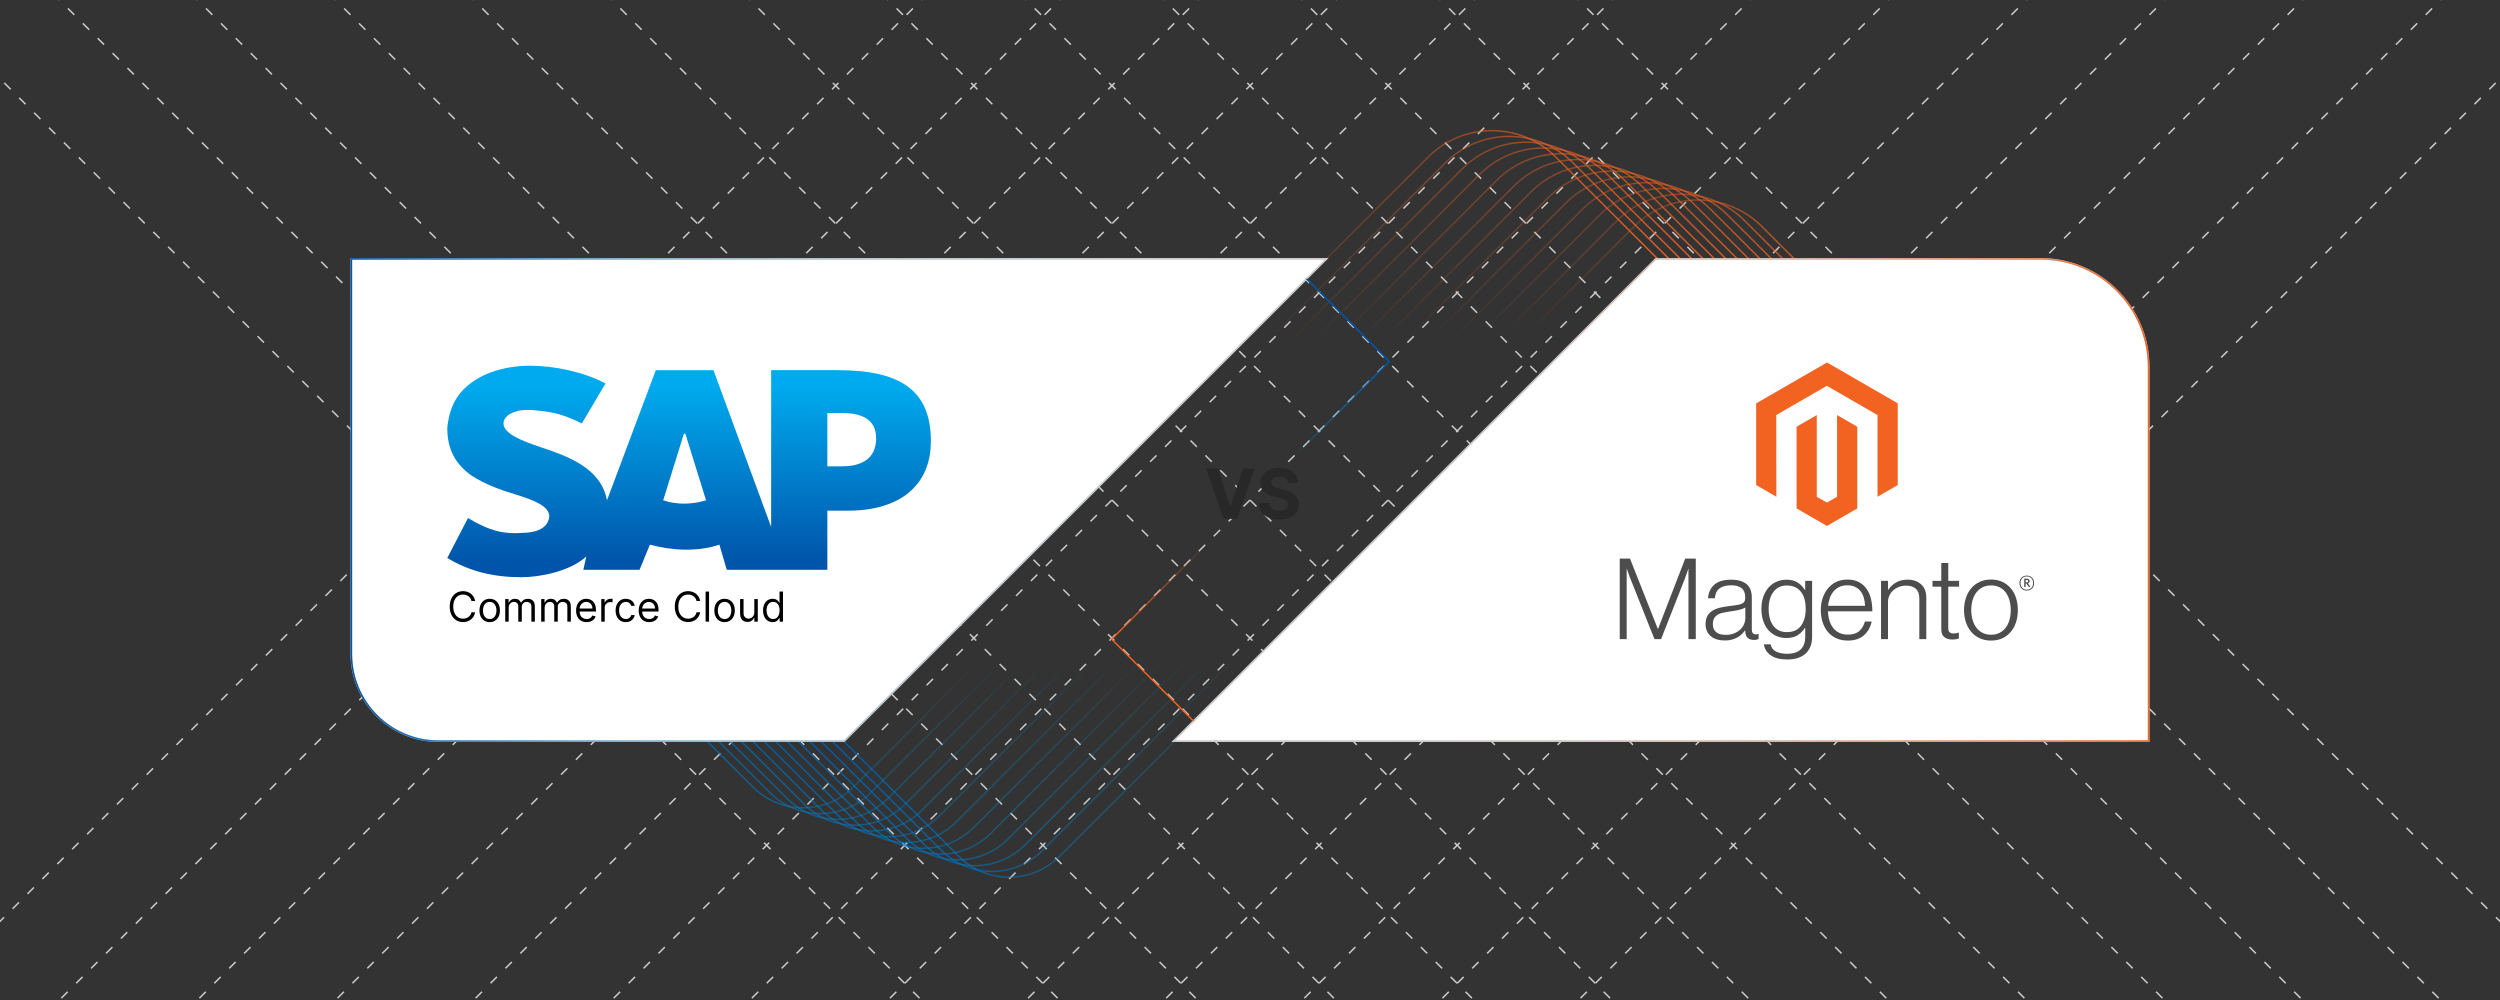 <?xml version="1.0" encoding="UTF-8"?><svg id="b" xmlns="http://www.w3.org/2000/svg" xmlns:xlink="http://www.w3.org/1999/xlink" viewBox="0 0 1000 400"><rect x="0" y="0" width="1000" height="400" fill="#333333" stroke="none"/><defs><clipPath id="c"><rect width="1000" height="400" fill="none" stroke-width="0"/></clipPath><linearGradient id="d" x1="320.976" y1="296.457" x2="505.904" y2="296.457" gradientUnits="userSpaceOnUse"><stop offset="0" stop-color="#05a"/><stop offset="1" stop-color="#0ae" stop-opacity="0"/></linearGradient><linearGradient id="e" x1="314.109" y1="294.144" x2="496.28" y2="294.144" xlink:href="#d"/><linearGradient id="f" x1="307.242" y1="291.831" x2="486.656" y2="291.831" xlink:href="#d"/><linearGradient id="g" x1="300.375" y1="289.518" x2="477.033" y2="289.518" xlink:href="#d"/><linearGradient id="h" x1="293.508" y1="287.204" x2="467.409" y2="287.204" xlink:href="#d"/><linearGradient id="i" x1="286.641" y1="284.891" x2="457.785" y2="284.891" xlink:href="#d"/><linearGradient id="j" x1="279.774" y1="282.578" x2="448.161" y2="282.578" xlink:href="#d"/><linearGradient id="k" x1="272.907" y1="280.265" x2="438.537" y2="280.265" xlink:href="#d"/><linearGradient id="l" x1="266.04" y1="277.952" x2="428.913" y2="277.952" xlink:href="#d"/><linearGradient id="m" x1="259.173" y1="275.638" x2="419.289" y2="275.638" xlink:href="#d"/><linearGradient id="n" x1="252.306" y1="273.325" x2="409.665" y2="273.325" xlink:href="#d"/><linearGradient id="o" x1="245.439" y1="271.012" x2="400.041" y2="271.012" xlink:href="#d"/><linearGradient id="p" x1="238.572" y1="268.699" x2="390.417" y2="268.699" xlink:href="#d"/><linearGradient id="q" x1="317.532" y1="124.809" x2="132.604" y2="124.809" gradientTransform="translate(812.091 229.901) rotate(-180)" gradientUnits="userSpaceOnUse"><stop offset="0" stop-color="#f26322" stop-opacity="0"/><stop offset="1" stop-color="#f26322"/></linearGradient><linearGradient id="r" x1="307.908" y1="122.496" x2="125.737" y2="122.496" xlink:href="#q"/><linearGradient id="s" x1="298.284" y1="120.182" x2="118.87" y2="120.182" xlink:href="#q"/><linearGradient id="t" x1="288.66" y1="117.869" x2="112.002" y2="117.869" xlink:href="#q"/><linearGradient id="u" x1="279.036" y1="115.556" x2="105.135" y2="115.556" xlink:href="#q"/><linearGradient id="v" x1="269.412" y1="113.243" x2="98.269" y2="113.243" xlink:href="#q"/><linearGradient id="w" x1="259.788" y1="110.93" x2="91.401" y2="110.93" xlink:href="#q"/><linearGradient id="x" x1="250.164" y1="108.616" x2="84.534" y2="108.616" xlink:href="#q"/><linearGradient id="y" x1="240.541" y1="106.303" x2="77.667" y2="106.303" xlink:href="#q"/><linearGradient id="z" x1="230.917" y1="103.99" x2="70.8" y2="103.99" xlink:href="#q"/><linearGradient id="aa" x1="221.293" y1="101.677" x2="63.933" y2="101.677" xlink:href="#q"/><linearGradient id="ab" x1="211.669" y1="99.363" x2="57.066" y2="99.363" xlink:href="#q"/><linearGradient id="ac" x1="202.045" y1="97.05" x2="50.199" y2="97.05" xlink:href="#q"/><linearGradient id="ad" x1="140.25" y1="200" x2="531.318" y2="200" gradientUnits="userSpaceOnUse"><stop offset="0" stop-color="#05a"/><stop offset=".03" stop-color="rgba(0,88,172,.957)" stop-opacity=".957"/><stop offset=".28" stop-color="rgba(0,117,195,.619)" stop-opacity=".619"/><stop offset=".51" stop-color="rgba(0,140,214,.352)" stop-opacity=".352"/><stop offset=".715" stop-color="rgba(0,156,227,.16)" stop-opacity=".16"/><stop offset=".885" stop-color="rgba(0,166,235,.042)" stop-opacity=".042"/><stop offset="1" stop-color="#0ae" stop-opacity="0"/></linearGradient><linearGradient id="ae" x1="468.682" y1="200" x2="859.75" y2="200" gradientUnits="userSpaceOnUse"><stop offset="0" stop-color="#f26322" stop-opacity="0"/><stop offset=".095" stop-color="rgba(242,99,34,.026)" stop-opacity=".026"/><stop offset=".225" stop-color="rgba(242,99,34,.099)" stop-opacity=".099"/><stop offset=".375" stop-color="rgba(242,99,34,.219)" stop-opacity=".219"/><stop offset=".541" stop-color="rgba(242,99,34,.386)" stop-opacity=".386"/><stop offset=".719" stop-color="rgba(242,99,34,.6)" stop-opacity=".6"/><stop offset=".905" stop-color="rgba(242,99,34,.857)" stop-opacity=".857"/><stop offset="1" stop-color="#f26322"/></linearGradient><linearGradient id="af" x1="275.625" y1="154.477" x2="275.625" y2="224.521" gradientUnits="userSpaceOnUse"><stop offset="0" stop-color="#0ae"/><stop offset="1" stop-color="#05a"/></linearGradient><linearGradient id="ag" x1="501.205" y1="166.229" x2="539.475" y2="127.959" gradientUnits="userSpaceOnUse"><stop offset="0" stop-color="#0ae" stop-opacity="0"/><stop offset="1" stop-color="#05a"/></linearGradient><linearGradient id="ah" x1="460.713" y1="272.156" x2="499.388" y2="233.481" gradientUnits="userSpaceOnUse"><stop offset="0" stop-color="#f26322"/><stop offset="1" stop-color="#f26322" stop-opacity="0"/></linearGradient></defs><g clip-path="url(#c)"><line x1="1105.561" y1="-74.097" x2="557.367" y2="474.097" fill="none" stroke="#ccc" stroke-dasharray="0 0 3.612 4.816" stroke-miterlimit="10" stroke-width=".602"/><line x1="1050.317" y1="-74.097" x2="502.123" y2="474.097" fill="none" stroke="#ccc" stroke-dasharray="0 0 3.612 4.816" stroke-miterlimit="10" stroke-width=".602"/><line x1="995.073" y1="-74.097" x2="446.879" y2="474.097" fill="none" stroke="#ccc" stroke-dasharray="0 0 3.612 4.816" stroke-miterlimit="10" stroke-width=".602"/><line x1="939.829" y1="-74.097" x2="391.635" y2="474.097" fill="none" stroke="#ccc" stroke-dasharray="0 0 3.612 4.816" stroke-miterlimit="10" stroke-width=".602"/><line x1="884.585" y1="-74.097" x2="336.391" y2="474.097" fill="none" stroke="#ccc" stroke-dasharray="0 0 3.612 4.816" stroke-miterlimit="10" stroke-width=".602"/><line x1="829.341" y1="-74.097" x2="281.147" y2="474.097" fill="none" stroke="#ccc" stroke-dasharray="0 0 3.612 4.816" stroke-miterlimit="10" stroke-width=".602"/><line x1="774.097" y1="-74.097" x2="225.903" y2="474.097" fill="none" stroke="#ccc" stroke-dasharray="0 0 3.612 4.816" stroke-miterlimit="10" stroke-width=".602"/><line x1="718.853" y1="-74.097" x2="170.659" y2="474.097" fill="none" stroke="#ccc" stroke-dasharray="0 0 3.612 4.816" stroke-miterlimit="10" stroke-width=".602"/><line x1="663.609" y1="-74.097" x2="115.415" y2="474.097" fill="none" stroke="#ccc" stroke-dasharray="0 0 3.612 4.816" stroke-miterlimit="10" stroke-width=".602"/><line x1="608.365" y1="-74.097" x2="60.171" y2="474.097" fill="none" stroke="#ccc" stroke-dasharray="0 0 3.612 4.816" stroke-miterlimit="10" stroke-width=".602"/><line x1="553.121" y1="-74.097" x2="4.927" y2="474.097" fill="none" stroke="#ccc" stroke-dasharray="0 0 3.612 4.816" stroke-miterlimit="10" stroke-width=".602"/><line x1="497.877" y1="-74.097" x2="-50.317" y2="474.097" fill="none" stroke="#ccc" stroke-dasharray="0 0 3.612 4.816" stroke-miterlimit="10" stroke-width=".602"/><line x1="442.633" y1="-74.097" x2="-105.561" y2="474.097" fill="none" stroke="#ccc" stroke-dasharray="0 0 3.612 4.816" stroke-miterlimit="10" stroke-width=".602"/><line x1="-105.561" y1="-74.097" x2="442.633" y2="474.097" fill="none" stroke="#ccc" stroke-dasharray="0 0 3.612 4.816" stroke-miterlimit="10" stroke-width=".602"/><line x1="-50.317" y1="-74.097" x2="497.877" y2="474.097" fill="none" stroke="#ccc" stroke-dasharray="0 0 3.612 4.816" stroke-miterlimit="10" stroke-width=".602"/><line x1="4.927" y1="-74.097" x2="553.121" y2="474.097" fill="none" stroke="#ccc" stroke-dasharray="0 0 3.612 4.816" stroke-miterlimit="10" stroke-width=".602"/><line x1="60.171" y1="-74.097" x2="608.365" y2="474.097" fill="none" stroke="#ccc" stroke-dasharray="0 0 3.612 4.816" stroke-miterlimit="10" stroke-width=".602"/><line x1="115.415" y1="-74.097" x2="663.609" y2="474.097" fill="none" stroke="#ccc" stroke-dasharray="0 0 3.612 4.816" stroke-miterlimit="10" stroke-width=".602"/><line x1="170.659" y1="-74.097" x2="718.853" y2="474.097" fill="none" stroke="#ccc" stroke-dasharray="0 0 3.612 4.816" stroke-miterlimit="10" stroke-width=".602"/><line x1="225.903" y1="-74.097" x2="774.097" y2="474.097" fill="none" stroke="#ccc" stroke-dasharray="0 0 3.612 4.816" stroke-miterlimit="10" stroke-width=".602"/><line x1="281.147" y1="-74.097" x2="829.341" y2="474.097" fill="none" stroke="#ccc" stroke-dasharray="0 0 3.612 4.816" stroke-miterlimit="10" stroke-width=".602"/><line x1="336.391" y1="-74.097" x2="884.585" y2="474.097" fill="none" stroke="#ccc" stroke-dasharray="0 0 3.612 4.816" stroke-miterlimit="10" stroke-width=".602"/><line x1="391.635" y1="-74.097" x2="939.829" y2="474.097" fill="none" stroke="#ccc" stroke-dasharray="0 0 3.612 4.816" stroke-miterlimit="10" stroke-width=".602"/><line x1="446.879" y1="-74.097" x2="995.073" y2="474.097" fill="none" stroke="#ccc" stroke-dasharray="0 0 3.612 4.816" stroke-miterlimit="10" stroke-width=".602"/><line x1="502.123" y1="-74.097" x2="1050.317" y2="474.097" fill="none" stroke="#ccc" stroke-dasharray="0 0 3.612 4.816" stroke-miterlimit="10" stroke-width=".602"/><line x1="557.367" y1="-74.097" x2="1105.561" y2="474.097" fill="none" stroke="#ccc" stroke-dasharray="0 0 3.612 4.816" stroke-miterlimit="10" stroke-width=".602"/><path d="M359.863,241.944l-38.462,38.462,62.136,62.136c11.122,11.122,29.155,11.122,40.278,0l81.876-81.876" fill="none" stroke="url(#d)" stroke-miterlimit="10" stroke-width=".602"/><path d="M352.996,239.631l-38.462,38.462,62.136,62.136c11.122,11.122,29.155,11.122,40.278,0l79.12-79.12" fill="none" stroke="url(#e)" stroke-miterlimit="10" stroke-width=".602"/><path d="M346.129,237.317l-38.462,38.462,62.136,62.136c11.122,11.122,29.155,11.122,40.278,0l76.363-76.363" fill="none" stroke="url(#f)" stroke-miterlimit="10" stroke-width=".602"/><path d="M339.262,235.004l-38.462,38.462,62.136,62.136c11.122,11.122,29.155,11.122,40.278,0l73.606-73.606" fill="none" stroke="url(#g)" stroke-miterlimit="10" stroke-width=".602"/><path d="M332.395,232.691l-38.462,38.462,62.136,62.136c11.122,11.122,29.155,11.122,40.278,0l70.849-70.849" fill="none" stroke="url(#h)" stroke-miterlimit="10" stroke-width=".602"/><path d="M325.528,230.378l-38.462,38.462,62.136,62.136c11.122,11.122,29.155,11.122,40.278,0l68.092-68.092" fill="none" stroke="url(#i)" stroke-miterlimit="10" stroke-width=".602"/><path d="M318.661,228.064l-38.462,38.462,62.136,62.136c11.122,11.122,29.155,11.122,40.278,0l65.335-65.335" fill="none" stroke="url(#j)" stroke-miterlimit="10" stroke-width=".602"/><path d="M311.794,225.751l-38.462,38.462,62.136,62.136c11.122,11.122,29.155,11.122,40.278,0l62.578-62.578" fill="none" stroke="url(#k)" stroke-miterlimit="10" stroke-width=".602"/><path d="M304.927,223.438l-38.462,38.462,62.136,62.136c11.122,11.122,29.155,11.122,40.278,0l59.821-59.821" fill="none" stroke="url(#l)" stroke-miterlimit="10" stroke-width=".602"/><path d="M298.06,221.125l-38.462,38.462,62.136,62.136c11.122,11.122,29.155,11.122,40.278,0l57.065-57.065" fill="none" stroke="url(#m)" stroke-miterlimit="10" stroke-width=".602"/><path d="M291.193,218.811l-38.462,38.462,62.136,62.136c11.122,11.122,29.155,11.122,40.278,0l54.308-54.308" fill="none" stroke="url(#n)" stroke-miterlimit="10" stroke-width=".602"/><path d="M284.326,216.498l-38.462,38.462,62.136,62.136c11.122,11.122,29.155,11.122,40.278,0l51.551-51.551" fill="none" stroke="url(#o)" stroke-miterlimit="10" stroke-width=".602"/><path d="M277.459,214.185l-38.462,38.462,62.136,62.136c11.122,11.122,29.155,11.122,40.278,0l48.794-48.794" fill="none" stroke="url(#p)" stroke-miterlimit="10" stroke-width=".602"/><path d="M640.6,158.02l38.462-38.462-56.722-56.722c-14.112-14.112-36.992-14.112-51.105,0l-76.463,76.463" fill="none" stroke="url(#q)" stroke-miterlimit="10" stroke-width=".602"/><path d="M647.467,160.333l38.462-38.462-56.722-56.722c-14.112-14.112-36.992-14.112-51.105,0l-73.706,73.706" fill="none" stroke="url(#r)" stroke-miterlimit="10" stroke-width=".602"/><path d="M654.334,162.646l38.462-38.462-56.722-56.722c-14.112-14.112-36.992-14.112-51.105,0l-70.949,70.949" fill="none" stroke="url(#s)" stroke-miterlimit="10" stroke-width=".602"/><path d="M661.201,164.96l38.462-38.462-56.722-56.722c-14.112-14.112-36.992-14.112-51.105,0l-68.192,68.192" fill="none" stroke="url(#t)" stroke-miterlimit="10" stroke-width=".602"/><path d="M668.068,167.273l38.462-38.462-56.722-56.722c-14.112-14.112-36.992-14.112-51.105,0l-65.436,65.436" fill="none" stroke="url(#u)" stroke-miterlimit="10" stroke-width=".602"/><path d="M674.935,169.586l38.462-38.462-56.722-56.722c-14.112-14.112-36.992-14.112-51.105,0l-62.679,62.679" fill="none" stroke="url(#v)" stroke-miterlimit="10" stroke-width=".602"/><path d="M681.802,171.899l38.462-38.462-56.722-56.722c-14.112-14.112-36.992-14.112-51.105,0l-59.922,59.922" fill="none" stroke="url(#w)" stroke-miterlimit="10" stroke-width=".602"/><path d="M688.669,174.213l38.462-38.462-56.722-56.722c-14.112-14.112-36.992-14.112-51.105,0l-57.165,57.165" fill="none" stroke="url(#x)" stroke-miterlimit="10" stroke-width=".602"/><path d="M695.536,176.526l38.462-38.462-56.722-56.722c-14.112-14.112-36.992-14.112-51.105,0l-54.408,54.408" fill="none" stroke="url(#y)" stroke-miterlimit="10" stroke-width=".602"/><path d="M702.403,178.839l38.462-38.462-56.722-56.722c-14.112-14.112-36.992-14.112-51.105,0l-51.651,51.651" fill="none" stroke="url(#z)" stroke-miterlimit="10" stroke-width=".602"/><path d="M709.27,181.152l38.462-38.462-56.722-56.722c-14.112-14.112-36.992-14.112-51.105,0l-48.894,48.894" fill="none" stroke="url(#aa)" stroke-miterlimit="10" stroke-width=".602"/><path d="M716.137,183.465l38.462-38.462-56.722-56.722c-14.112-14.112-36.992-14.112-51.105,0l-46.137,46.137" fill="none" stroke="url(#ab)" stroke-miterlimit="10" stroke-width=".602"/><path d="M723.004,185.779l38.462-38.462-56.722-56.722c-14.112-14.112-36.992-14.112-51.105,0l-43.38,43.38" fill="none" stroke="url(#ac)" stroke-miterlimit="10" stroke-width=".602"/><path d="M530.591,103.561H140.551v158.044c0,19.238,15.595,34.833,34.833,34.833h162.331l192.877-192.877Z" fill="#fff" stroke="#ccc" stroke-miterlimit="10" stroke-width=".714"/><path d="M530.591,103.561H140.551v158.044c0,19.238,15.595,34.833,34.833,34.833h162.331l192.877-192.877Z" fill="none" stroke="url(#ad)" stroke-miterlimit="10" stroke-width=".602"/><path d="M469.409,296.438h390.04v-149.656c0-23.87-19.35-43.22-43.22-43.22h-153.943l-192.877,192.877Z" fill="#fff" stroke="#ccc" stroke-miterlimit="10" stroke-width=".714"/><path d="M469.409,296.438h390.04v-149.656c0-23.87-19.35-43.22-43.22-43.22h-153.943l-192.877,192.877Z" fill="none" stroke="url(#ae)" stroke-miterlimit="10" stroke-width=".602"/><path d="M308.456,148.067v62.705l-23.071-62.705h-23.071l-19.521,52.057c-2.366-13.014-15.972-17.747-26.62-21.296-7.099-2.366-14.789-5.324-14.789-9.465,0-2.958,4.141-5.916,11.831-5.324,5.324.592,10.056.592,19.521,5.324l9.465-15.972c-8.873-4.732-20.704-7.099-30.169-7.099-11.24,0-20.704,3.549-26.62,9.465-4.141,4.141-5.916,9.465-6.507,15.38,0,8.282,2.958,14.197,9.465,18.93,5.324,3.549,11.831,5.916,17.747,7.69,7.69,2.366,13.606,4.732,13.606,8.873-.592,5.324-6.507,6.507-10.648,6.507-7.099.592-13.014-.592-21.888-5.916l-8.282,15.972c8.873,5.324,18.338,7.69,29.578,7.69,7.69,0,19.521-2.366,26.029-8.282l-1.183,5.324h22.479l4.141-10.056c8.873,2.366,18.93,2.958,27.803,0l2.958,10.056h40.226v-23.662h8.282c20.704,0,33.127-10.056,33.127-27.803,0-20.113-11.831-28.395-37.268-28.395h-26.62ZM265.273,200.124l8.282-26.62h.592l8.282,26.62c-5.916,1.775-11.831,1.775-17.155,0ZM330.935,186.518v-21.296h5.916c7.69,0,13.606,2.366,13.606,10.056,0,8.282-5.916,11.24-13.606,11.24h-5.916Z" fill="url(#af)" stroke-width="0"/><path d="M190.05,240.388h-1.458c-.086-.419-.236-.787-.45-1.105-.213-.317-.472-.585-.776-.803-.304-.217-.64-.381-1.008-.49-.369-.11-.752-.165-1.152-.165-.729,0-1.388.185-1.978.553-.59.368-1.058.911-1.405,1.628-.347.718-.52,1.597-.52,2.64,0,1.042.174,1.922.52,2.639s.815,1.26,1.405,1.628c.589.369,1.249.553,1.978.553.4,0,.784-.055,1.152-.164.368-.11.704-.273,1.008-.491s.562-.485.776-.806c.214-.319.364-.686.45-1.102h1.458c-.11.615-.31,1.166-.6,1.651-.29.486-.651.898-1.081,1.237-.431.339-.914.597-1.449.773-.535.176-1.106.265-1.713.265-1.026,0-1.94-.251-2.739-.753-.799-.501-1.428-1.215-1.887-2.14s-.688-2.022-.688-3.291.23-2.367.688-3.292,1.087-1.638,1.887-2.14c.799-.501,1.712-.752,2.739-.752.607,0,1.179.088,1.713.265.535.176,1.018.434,1.449.772.431.339.791.751,1.081,1.234.29.484.49,1.035.6,1.654Z" fill="#000" stroke-width="0"/><path d="M195.88,248.852c-.815,0-1.529-.194-2.143-.582-.613-.389-1.091-.931-1.434-1.628-.343-.698-.515-1.513-.515-2.445,0-.94.171-1.762.515-2.463.343-.701.821-1.246,1.434-1.634.613-.389,1.327-.582,2.143-.582.815,0,1.529.193,2.142.582.613.388,1.091.933,1.435,1.634.343.701.514,1.522.514,2.463,0,.933-.171,1.747-.514,2.445-.343.697-.821,1.239-1.435,1.628-.613.388-1.327.582-2.142.582ZM195.88,247.606c.619,0,1.128-.159,1.528-.477.399-.317.695-.734.887-1.252s.288-1.077.288-1.681-.096-1.166-.288-1.688c-.192-.52-.488-.942-.887-1.264-.4-.321-.909-.481-1.528-.481s-1.129.16-1.528.481c-.4.321-.696.743-.888,1.264-.192.521-.288,1.084-.288,1.688s.096,1.163.288,1.681.488.935.888,1.252c.399.317.909.477,1.528.477Z" fill="#000" stroke-width="0"/><path d="M202.087,248.664v-9.028h1.34v1.411h.118c.188-.482.492-.857.911-1.126.419-.269.923-.402,1.511-.402.596,0,1.092.134,1.49.402.398.269.708.644.932,1.126h.094c.231-.467.578-.838,1.04-1.114s1.017-.414,1.664-.414c.807,0,1.467.252,1.98.755.514.504.77,1.286.77,2.349v6.042h-1.387v-6.042c0-.667-.182-1.143-.546-1.429-.365-.286-.793-.429-1.287-.429-.635,0-1.127.19-1.476.572-.349.383-.523.865-.523,1.449v5.878h-1.411v-6.184c0-.513-.167-.928-.5-1.243s-.762-.473-1.287-.473c-.36,0-.696.096-1.008.288-.311.191-.562.457-.752.796s-.285.73-.285,1.173v5.643h-1.387Z" fill="#000" stroke-width="0"/><path d="M216.476,248.664v-9.028h1.34v1.411h.118c.188-.482.492-.857.911-1.126.419-.269.923-.402,1.511-.402.596,0,1.092.134,1.49.402.398.269.708.644.932,1.126h.094c.231-.467.578-.838,1.04-1.114s1.017-.414,1.664-.414c.807,0,1.467.252,1.98.755.514.504.77,1.286.77,2.349v6.042h-1.387v-6.042c0-.667-.182-1.143-.546-1.429-.365-.286-.793-.429-1.287-.429-.635,0-1.127.19-1.476.572-.349.383-.523.865-.523,1.449v5.878h-1.411v-6.184c0-.513-.167-.928-.5-1.243s-.762-.473-1.287-.473c-.36,0-.696.096-1.008.288-.311.191-.562.457-.752.796s-.285.73-.285,1.173v5.643h-1.387Z" fill="#000" stroke-width="0"/><path d="M234.649,248.852c-.87,0-1.619-.193-2.248-.579s-1.113-.927-1.452-1.622c-.339-.696-.509-1.506-.509-2.431s.169-1.741.509-2.448c.339-.707.813-1.26,1.422-1.657.609-.398,1.321-.597,2.137-.597.47,0,.935.078,1.393.234.459.157.876.411,1.252.762.376.351.676.814.899,1.39.224.576.335,1.285.335,2.128v.588h-6.959v-1.199h5.548c0-.509-.101-.964-.303-1.363-.202-.399-.488-.715-.858-.946s-.806-.347-1.308-.347c-.553,0-1.03.136-1.432.408-.401.273-.71.626-.926,1.06-.215.435-.323.901-.323,1.399v.799c0,.683.119,1.259.356,1.731.237.473.567.831.99,1.075.423.245.915.368,1.475.368.365,0,.695-.053.991-.156s.551-.261.767-.47c.215-.21.382-.472.499-.785l1.34.376c-.141.455-.378.854-.711,1.196s-.745.609-1.234.8c-.49.19-1.04.285-1.652.285Z" fill="#000" stroke-width="0"/><path d="M240.504,248.664v-9.028h1.34v1.363h.094c.165-.446.462-.809.894-1.087s.917-.417,1.458-.417c.102,0,.23.002.382.006s.269.01.347.018v1.41c-.047-.012-.154-.03-.32-.056s-.342-.038-.526-.038c-.439,0-.83.091-1.173.273-.343.182-.613.433-.811.752s-.297.683-.297,1.091v5.713h-1.387Z" fill="#000" stroke-width="0"/><path d="M250.332,248.852c-.847,0-1.575-.2-2.187-.6-.611-.4-1.081-.95-1.411-1.652-.33-.701-.494-1.502-.494-2.403,0-.917.169-1.728.509-2.431.339-.703.813-1.254,1.422-1.651.609-.398,1.321-.597,2.137-.597.635,0,1.206.117,1.716.352.509.235.926.565,1.252.987.325.423.527.917.605,1.481h-1.387c-.106-.412-.34-.777-.703-1.097s-.849-.478-1.46-.478c-.541,0-1.014.14-1.419.42-.406.28-.721.674-.946,1.182-.226.507-.338,1.102-.338,1.784,0,.697.111,1.305.332,1.821.222.518.535.919.941,1.205.405.286.882.43,1.431.43.36,0,.688-.064.981-.189s.542-.306.747-.541c.204-.234.349-.517.435-.846h1.387c-.078.532-.271,1.012-.579,1.437-.308.426-.713.763-1.217,1.011-.503.249-1.088.374-1.754.374Z" fill="#000" stroke-width="0"/><path d="M259.688,248.852c-.87,0-1.619-.193-2.248-.579s-1.113-.927-1.452-1.622c-.339-.696-.509-1.506-.509-2.431s.169-1.741.509-2.448c.339-.707.813-1.26,1.422-1.657.609-.398,1.321-.597,2.137-.597.47,0,.935.078,1.393.234.459.157.876.411,1.252.762.376.351.676.814.899,1.39.224.576.335,1.285.335,2.128v.588h-6.959v-1.199h5.548c0-.509-.101-.964-.303-1.363-.202-.399-.488-.715-.858-.946s-.806-.347-1.308-.347c-.553,0-1.03.136-1.432.408-.401.273-.71.626-.926,1.06-.215.435-.323.901-.323,1.399v.799c0,.683.119,1.259.356,1.731.237.473.567.831.99,1.075.423.245.915.368,1.475.368.365,0,.695-.053.991-.156s.551-.261.767-.47c.215-.21.382-.472.499-.785l1.34.376c-.141.455-.378.854-.711,1.196s-.745.609-1.234.8c-.49.19-1.04.285-1.652.285Z" fill="#000" stroke-width="0"/><path d="M280.073,240.388h-1.458c-.086-.419-.236-.787-.45-1.105-.213-.317-.472-.585-.776-.803-.304-.217-.64-.381-1.008-.49-.369-.11-.752-.165-1.152-.165-.729,0-1.388.185-1.978.553-.59.368-1.058.911-1.405,1.628-.347.718-.52,1.597-.52,2.64,0,1.042.174,1.922.52,2.639s.815,1.26,1.405,1.628c.589.369,1.249.553,1.978.553.4,0,.784-.055,1.152-.164.368-.11.704-.273,1.008-.491s.562-.485.776-.806c.214-.319.364-.686.45-1.102h1.458c-.11.615-.31,1.166-.6,1.651-.29.486-.651.898-1.081,1.237-.431.339-.914.597-1.449.773-.535.176-1.106.265-1.713.265-1.026,0-1.94-.251-2.739-.753-.799-.501-1.428-1.215-1.887-2.14s-.688-2.022-.688-3.291.23-2.367.688-3.292,1.087-1.638,1.887-2.14c.799-.501,1.712-.752,2.739-.752.607,0,1.179.088,1.713.265.535.176,1.018.434,1.449.772.431.339.791.751,1.081,1.234.29.484.49,1.035.6,1.654Z" fill="#000" stroke-width="0"/><path d="M283.623,236.626v12.038h-1.387v-12.038h1.387Z" fill="#000" stroke-width="0"/><path d="M289.83,248.852c-.815,0-1.529-.194-2.143-.582-.613-.389-1.091-.931-1.434-1.628-.343-.698-.515-1.513-.515-2.445,0-.94.171-1.762.515-2.463.343-.701.821-1.246,1.434-1.634.613-.389,1.327-.582,2.143-.582.815,0,1.529.193,2.142.582.613.388,1.091.933,1.435,1.634.343.701.514,1.522.514,2.463,0,.933-.171,1.747-.514,2.445-.343.697-.821,1.239-1.435,1.628-.613.388-1.327.582-2.142.582ZM289.83,247.606c.619,0,1.128-.159,1.528-.477.399-.317.695-.734.887-1.252s.288-1.077.288-1.681-.096-1.166-.288-1.688c-.192-.52-.488-.942-.887-1.264-.4-.321-.909-.481-1.528-.481s-1.129.16-1.528.481c-.4.321-.696.743-.888,1.264-.192.521-.288,1.084-.288,1.688s.096,1.163.288,1.681.488.935.888,1.252c.399.317.909.477,1.528.477Z" fill="#000" stroke-width="0"/><path d="M301.727,244.973v-5.337h1.387v9.028h-1.387v-1.528h-.094c-.211.459-.54.848-.987,1.167s-1.011.478-1.693.478c-.565,0-1.066-.124-1.505-.373s-.784-.625-1.034-1.128c-.251-.504-.377-1.14-.377-1.908v-5.736h1.387v5.643c0,.658.185,1.184.556,1.575.37.392.843.588,1.419.588.345,0,.696-.088,1.055-.265.358-.176.66-.446.905-.81.245-.365.368-.829.368-1.394Z" fill="#000" stroke-width="0"/><path d="M309.062,248.852c-.752,0-1.417-.191-1.993-.573-.576-.382-1.026-.923-1.352-1.622-.326-.7-.488-1.527-.488-2.483,0-.948.163-1.772.488-2.469.325-.698.777-1.236,1.357-1.617.58-.38,1.25-.569,2.01-.569.588,0,1.053.097,1.396.291.343.193.606.413.788.658s.324.445.426.603h.118v-4.444h1.387v12.038h-1.34v-1.387h-.165c-.102.164-.247.371-.435.62-.188.248-.457.47-.805.664-.349.193-.813.291-1.393.291ZM309.25,247.606c.557,0,1.027-.146,1.411-.439.384-.292.676-.697.876-1.217.2-.519.3-1.119.3-1.801,0-.675-.098-1.265-.294-1.772s-.486-.903-.87-1.188c-.384-.284-.858-.426-1.422-.426-.588,0-1.077.149-1.466.449-.39.3-.682.705-.876,1.217s-.291,1.084-.291,1.72c0,.643.099,1.225.297,1.748s.492.939.882,1.246c.39.308.875.462,1.455.462Z" fill="#000" stroke-width="0"/><polygon points="730.804 144.989 702.46 161.35 702.46 194.03 710.551 198.707 710.494 166.021 730.747 154.33 751 166.021 751 198.693 759.091 194.03 759.091 161.322 730.804 144.989" fill="#f26322" stroke-width="0"/><polygon points="734.817 198.7 730.775 201.05 726.712 198.722 726.712 166.021 718.628 170.691 718.642 203.378 730.768 210.383 742.909 203.378 742.909 170.691 734.817 166.021 734.817 198.7" fill="#f26322" stroke-width="0"/><path d="M652.002,223.439l11.126,28.109h.093l10.855-28.109h4.235v32.208h-2.928v-28.066h-.093c-.152.509-.317,1.019-.493,1.528-.152.419-.326.883-.521,1.393-.193.514-.371.993-.514,1.443l-9.327,23.702h-2.657l-9.42-23.695c-.181-.419-.362-.876-.543-1.371-.181-.495-.348-.969-.5-1.421-.181-.543-.362-1.069-.543-1.578h-.093v28.066h-2.778v-32.208h4.099Z" fill="#4d4d4d" stroke-width="0"/><path d="M686.823,255.782c-.875-.241-1.693-.654-2.407-1.214-.681-.545-1.228-1.239-1.6-2.028-.39-.809-.586-1.754-.586-2.835,0-1.381.255-2.507.764-3.378.503-.861,1.215-1.581,2.071-2.092.871-.524,1.885-.921,3.042-1.193,1.225-.281,2.465-.491,3.713-.628,1.143-.119,2.111-.248,2.907-.386.795-.138,1.44-.312,1.935-.521.495-.209.855-.488,1.078-.836.224-.348.336-.821.336-1.421v-.45c0-1.59-.481-2.768-1.443-3.535-.962-.766-2.342-1.15-4.142-1.15-4.147,0-6.325,1.728-6.534,5.185h-2.749c.152-2.252.986-4.054,2.499-5.406,1.514-1.352,3.773-2.028,6.777-2.028,2.552,0,4.563.564,6.035,1.692,1.471,1.128,2.207,2.969,2.207,5.52v12.655c0,.69.129,1.193.386,1.507.257.314.64.488,1.15.521.158-0.0.316-.015.471-.043.164-.029.35-.079.564-.136h.136v2.028c-.248.103-.503.186-.764.25-.37.083-.749.121-1.128.114-1.019,0-1.831-.264-2.435-.793-.605-.528-.935-1.362-.993-2.499v-.493h-.121c-.365.493-.764.961-1.193,1.4-.503.509-1.073.949-1.692,1.307-.722.414-1.495.731-2.3.943-.871.243-1.861.362-2.971.357-1.021.008-2.038-.129-3.021-.407M693.686,253.333c.976-.405,1.795-.924,2.457-1.557,1.256-1.181,1.973-2.825,1.985-4.549v-4.192c-.752.419-1.662.743-2.728.971s-2.171.417-3.314.564c-.99.152-1.907.309-2.749.471-.843.162-1.571.424-2.185.786-.607.352-1.112.857-1.464,1.464-.362.614-.543,1.419-.543,2.414,0,.809.143,1.485.428,2.028.267.519.654.967,1.128,1.307.494.343,1.053.581,1.643.7.653.137,1.318.204,1.985.2,1.262,0,2.381-.202,3.357-.607" fill="#4d4d4d" stroke-width="0"/><path d="M708.219,262.074c-1.562-1.157-2.447-2.607-2.657-4.349h2.7c.243,1.352.971,2.321,2.185,2.907,1.214.586,2.664.878,4.349.878,2.495,0,4.335-.593,5.52-1.778s1.778-2.816,1.778-4.892v-3.692h-.136c-.871,1.319-1.878,2.323-3.021,3.014-1.143.69-2.599,1.036-4.371,1.036-1.533,0-2.914-.286-4.142-.857-1.213-.556-2.291-1.37-3.156-2.385-.871-1.019-1.54-2.242-2.007-3.671-.467-1.428-.7-2.997-.7-4.706,0-1.89.269-3.564.807-5.02.538-1.457,1.259-2.68,2.164-3.671.881-.975,1.966-1.743,3.178-2.25,1.219-.51,2.528-.77,3.849-.764,1.8,0,3.285.369,4.456,1.107,1.171.738,2.147,1.735,2.928,2.992h.136v-3.614h2.764v22.388c0,2.58-.721,4.668-2.164,6.263-1.771,1.861-4.368,2.792-7.791,2.792-2.885,0-5.109-.579-6.67-1.735M720.431,250.283c1.233-1.714,1.85-3.966,1.85-6.756,0-1.381-.15-2.642-.45-3.785-.3-1.143-.766-2.126-1.4-2.949-.623-.819-1.433-1.475-2.364-1.914-.947-.452-2.052-.678-3.314-.678-2.314,0-4.109.855-5.385,2.564-1.276,1.709-1.914,3.992-1.914,6.849-.01,1.238.141,2.472.45,3.671.3,1.124.75,2.1,1.35,2.928.587.813,1.358,1.476,2.25,1.935.9.467,1.966.7,3.199.7,2.58,0,4.487-.857,5.72-2.571" fill="#4d4d4d" stroke-width="0"/><path d="M734.528,255.311c-1.312-.586-2.475-1.463-3.399-2.564-.914-1.095-1.612-2.388-2.092-3.878-.481-1.49-.721-3.104-.721-4.842,0-1.742.255-3.357.764-4.842s1.221-2.776,2.135-3.871c.909-1.092,2.048-1.97,3.335-2.571,1.304-.614,2.768-.921,4.392-.921,1.862,0,3.43.352,4.706,1.057,1.249.681,2.315,1.653,3.107,2.835.795,1.185,1.359,2.545,1.692,4.078.332,1.554.497,3.139.493,4.728h-17.746c.018,1.244.208,2.479.564,3.671.314,1.065.817,2.064,1.485,2.949.65.847,1.492,1.527,2.457,1.985.99.481,2.147.721,3.471.721,1.952,0,3.461-.474,4.528-1.421,1.066-.947,1.823-2.216,2.271-3.806h2.707c-.509,2.314-1.562,4.161-3.156,5.542-1.595,1.381-3.711,2.071-6.349,2.071-1.742,0-3.29-.307-4.642-.921M745.519,239.093c-.3-1.005-.736-1.876-1.307-2.614-.575-.74-1.317-1.335-2.164-1.735-.871-.419-1.907-.628-3.107-.628-1.2,0-2.245.209-3.135.628-.891.402-1.683.995-2.321,1.735-.649.77-1.159,1.647-1.507,2.592-.388,1.044-.637,2.134-.743,3.242h14.776c-.021-1.091-.186-2.174-.493-3.221" fill="#4d4d4d" stroke-width="0"/><path d="M755.203,232.358v3.556h.093c.798-1.187,1.852-2.18,3.085-2.907,1.276-.766,2.845-1.15,4.706-1.15,2.162,0,3.942.624,5.342,1.871s2.097,3.042,2.092,5.385v16.54h-2.792v-16.268c0-1.771-.474-3.071-1.421-3.899-.947-.828-2.247-1.24-3.899-1.236-.954-.005-1.9.164-2.792.5-.844.313-1.623.777-2.3,1.371-.659.582-1.189,1.294-1.557,2.092-.381.833-.573,1.74-.564,2.657v14.783h-2.785v-23.295h2.792Z" fill="#4d4d4d" stroke-width="0"/><path d="M777.727,254.861c-.809-.647-1.214-1.721-1.214-3.221v-16.982h-3.514v-2.3h3.514v-7.163h2.792v7.163h4.328v2.3h-4.328v16.532c0,.843.188,1.421.564,1.735.376.314.938.471,1.685.471.341-.002.681-.04,1.014-.114.286-.057.566-.141.836-.25h.136v2.385c-.828.279-1.697.416-2.571.407-1.352,0-2.433-.324-3.242-.971" fill="#4d4d4d" stroke-width="0"/><path d="M791.895,255.311c-1.309-.596-2.47-1.474-3.399-2.571-.933-1.095-1.647-2.385-2.142-3.871-.495-1.485-.743-3.099-.743-4.842,0-1.742.248-3.357.743-4.842.495-1.485,1.209-2.778,2.142-3.878.93-1.097,2.091-1.975,3.399-2.571,1.338-.614,2.847-.921,4.528-.921s3.183.307,4.506.921c1.3.601,2.453,1.478,3.378,2.571.933,1.095,1.638,2.388,2.114,3.878.476,1.49.717,3.104.721,4.842,0,1.742-.24,3.357-.721,4.842-.481,1.485-1.185,2.776-2.114,3.871-.925,1.093-2.078,1.971-3.378,2.571-1.319.614-2.821.921-4.506.921s-3.195-.307-4.528-.921M799.851,253.125c.98-.501,1.829-1.225,2.478-2.114.662-.9,1.157-1.952,1.485-3.156.661-2.509.661-5.147,0-7.656-.329-1.204-.824-2.257-1.485-3.156-.648-.89-1.497-1.614-2.478-2.114-.99-.514-2.131-.769-3.421-.764s-2.44.26-3.449.764c-.975.508-1.822,1.231-2.478,2.114-.676.9-1.178,1.952-1.507,3.156-.66,2.509-.66,5.146,0,7.656.329,1.2.831,2.252,1.507,3.156.656.882,1.504,1.605,2.478,2.114.976.509,2.126.764,3.449.764s2.464-.255,3.421-.764" fill="#4d4d4d" stroke-width="0"/><path d="M810.713,236.229c-1.728,0-2.928-1.2-2.928-2.992s1.228-3.006,2.928-3.006,2.935,1.214,2.935,3.006-1.228,2.992-2.935,2.992M810.713,230.573c-1.393,0-2.507.957-2.507,2.657s1.107,2.642,2.507,2.642,2.521-.957,2.521-2.642-1.121-2.657-2.521-2.657M811.577,234.836l-.993-1.421h-.321v1.371h-.571v-3.328h1.007c.693,0,1.157.35,1.157.971,0,.478-.257.786-.671.914l.957,1.357-.564.136ZM810.706,231.987h-.443v.978h.414c.371,0,.607-.157.607-.493s-.207-.493-.579-.493" fill="#4d4d4d" stroke-width="0"/><path d="M487.195,187.392l4.869,15.306h.187l4.878-15.306h4.722l-6.944,20.145h-5.488l-6.954-20.145h4.731Z" fill="#282828" stroke-width="0"/><path d="M515.198,193.185c-.079-.793-.417-1.41-1.014-1.85-.597-.439-1.406-.658-2.429-.658-.695,0-1.282.097-1.761.29s-.845.46-1.097.802c-.253.341-.379.728-.379,1.16-.014.36.064.676.231.944.167.269.398.5.693.693s.636.36,1.022.502c.387.141.8.261,1.239.358l1.81.433c.878.197,1.685.46,2.419.787.734.328,1.371.731,1.908,1.21.538.478.956,1.043,1.254,1.692.299.648.451,1.393.458,2.232-.007,1.232-.32,2.3-.94,3.201-.62.902-1.512,1.601-2.676,2.096s-2.565.742-4.204.742c-1.627,0-3.041-.249-4.245-.747-1.203-.499-2.141-1.238-2.812-2.219-.673-.98-1.024-2.194-1.058-3.644h4.121c.046.675.241,1.237.586,1.687.344.449.806.787,1.387,1.013.58.227,1.237.34,1.972.34.722,0,1.35-.104,1.884-.315s.949-.502,1.244-.876.442-.803.442-1.288c0-.453-.133-.833-.398-1.142-.266-.308-.652-.57-1.16-.786-.509-.217-1.13-.413-1.864-.591l-2.193-.551c-1.698-.413-3.039-1.059-4.022-1.938-.984-.879-1.473-2.062-1.466-3.551-.007-1.22.319-2.285.979-3.196.659-.912,1.565-1.623,2.72-2.135s2.466-.768,3.935-.768c1.495,0,2.802.256,3.92.768,1.117.512,1.988,1.223,2.611,2.135.623.911.944,1.967.964,3.167h-4.082Z" fill="#282828" stroke-width="0"/><polyline points="522.621 111.531 555.69 144.6 517.633 182.657" fill="none" stroke="url(#ag)" stroke-miterlimit="10" stroke-width=".602"/><polyline points="477.415 288.432 444.649 255.667 483.111 217.205" fill="none" stroke="url(#ah)" stroke-miterlimit="10" stroke-width=".602"/></g></svg>